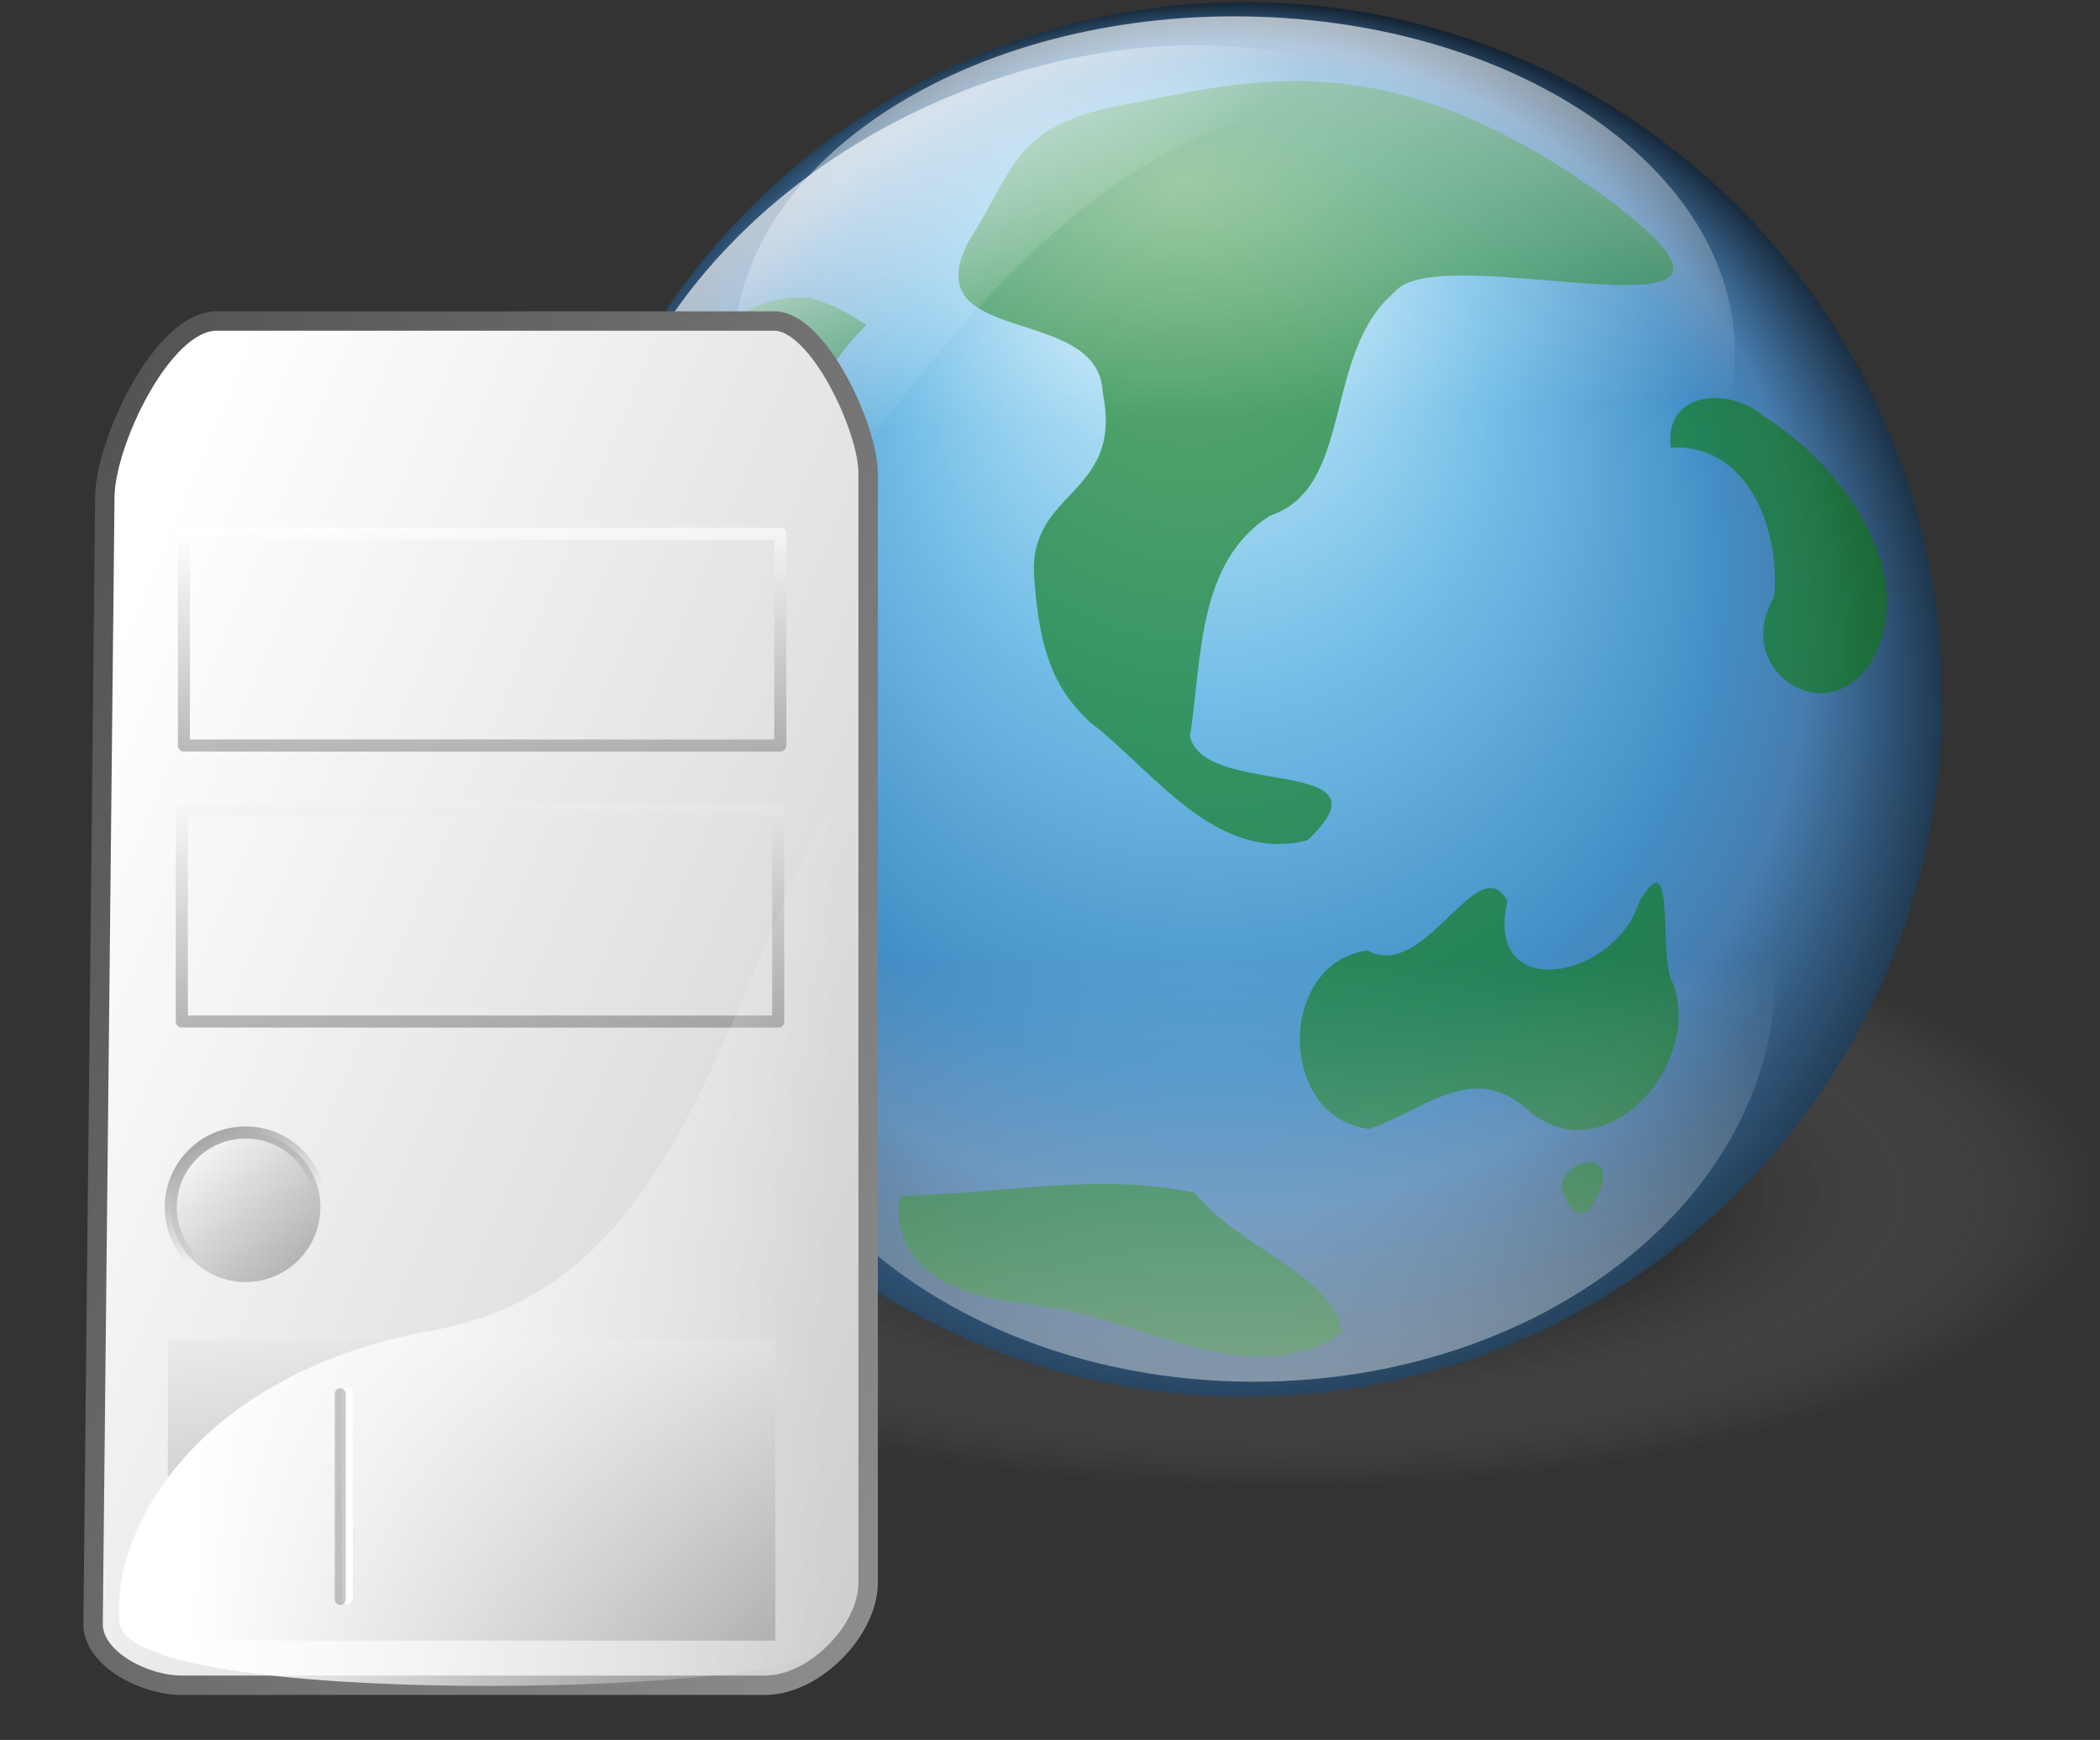 <svg xmlns="http://www.w3.org/2000/svg" xmlns:xlink="http://www.w3.org/1999/xlink" viewBox="0 0 122.76 101.74"><rect x="0" y="0" width="122.76" height="101.74" fill="#333333" stroke="none"/><defs><linearGradient id="p" y2="1429.6" xlink:href="#c" gradientUnits="userSpaceOnUse" y1="329.13" gradientTransform="scale(.758 1.32)" x2="1646.1" x1="144.79"/><linearGradient id="a"><stop offset="0" stop-color="#fff"/><stop offset="1" stop-color="#fff" stop-opacity="0"/></linearGradient><linearGradient id="i" y2="29.676" xlink:href="#a" gradientUnits="userSpaceOnUse" y1="152.04" x2="52.26" x1="52.26"/><linearGradient id="h" y2="40.054" xlink:href="#a" gradientUnits="userSpaceOnUse" y1="-53.391" x2="38.977" x1="43.398"/><linearGradient id="g" y2="46.947" xlink:href="#a" gradientUnits="userSpaceOnUse" y1="25.611" gradientTransform="scale(1.109 .902)" x2="82.344" x1="105.81"/><linearGradient id="n" y2="190.82" xlink:href="#a" gradientUnits="userSpaceOnUse" y1="205.63" gradientTransform="scale(.224 4.456)" x2="1140.7" x1="1140.7"/><linearGradient id="b"><stop offset="0" stop-opacity=".678"/><stop offset=".417" stop-opacity=".348"/><stop offset="1" stop-color="#fff" stop-opacity="0"/></linearGradient><linearGradient id="m" y2="190.82" xlink:href="#a" gradientUnits="userSpaceOnUse" y1="205.63" gradientTransform="scale(.224 4.456)" x2="1140.7" x1="1140.7"/><linearGradient id="t" y2="1332.7" xlink:href="#c" gradientUnits="userSpaceOnUse" y1="957.49" gradientTransform="scale(1.649 .607)" x2="203.6" x1="100.41"/><linearGradient id="j" y2="1586.8" xlink:href="#c" gradientUnits="userSpaceOnUse" y1="1157.4" gradientTransform="scale(1.61 .621)" x2="339.52" x1="134.94"/><linearGradient id="o" y2="253.68" xlink:href="#c" gradientUnits="userSpaceOnUse" y1="1288.6" gradientTransform="scale(.758 1.32)" x2="65.468" x1="1496.7"/><linearGradient id="c"><stop offset="0" stop-color="#fff"/><stop offset="1" stop-color="#4d4d4d"/></linearGradient><linearGradient id="s" y2="81.318" xlink:href="#c" gradientUnits="userSpaceOnUse" y1="75.537" x2="61.999" x1="56.626"/><linearGradient id="k" y2="190.82" xlink:href="#a" gradientUnits="userSpaceOnUse" y1="205.63" gradientTransform="scale(.224 4.456)" x2="1140.7" x1="1140.7"/><linearGradient id="q" y2="1162.3" xlink:href="#c" gradientUnits="userSpaceOnUse" y1="792.86" gradientTransform="scale(1.649 .607)" x2="166.33" x1="109.33"/><linearGradient id="u" y2="1664.4" xlink:href="#c" gradientUnits="userSpaceOnUse" y1="1084.2" gradientTransform="scale(1.421 .704)" x2="264.28" x1="100.92"/><linearGradient id="l" y2="190.82" xlink:href="#a" gradientUnits="userSpaceOnUse" y1="205.63" gradientTransform="scale(.224 4.456)" x2="1140.7" x1="1140.7"/><linearGradient id="r" y2="77.287" gradientUnits="userSpaceOnUse" x2="58.015" y1="71.868" x1="54.853"><stop offset="0"/><stop offset="1" stop-opacity="0"/></linearGradient><linearGradient id="v" y2="110.95" xlink:href="#a" gradientUnits="userSpaceOnUse" y1="110.2" gradientTransform="scale(.904 1.106)" x2="75.311" x1="34.117"/><radialGradient id="d" fx="76.946" fy="-.84" xlink:href="#b" gradientUnits="userSpaceOnUse" cy="77.945" cx="79.896" r="68.379"/><radialGradient id="e" xlink:href="#b" gradientUnits="userSpaceOnUse" cy="77.945" cx="79.896" r="68.379"/><radialGradient id="f" fx="240.39" fy="325.77" gradientUnits="userSpaceOnUse" cy="477.83" cx="227" r="200.73"><stop offset="0" stop-color="#e3f9ff"/><stop offset=".362" stop-color="#73bee7"/><stop offset=".625" stop-color="#438ec5"/><stop offset=".726" stop-color="#477daf"/><stop offset="1" stop-color="#020407"/></radialGradient></defs><path d="M148.28 77.945a68.379 68.379 0 11-136.76 0 68.379 68.379 0 11136.76 0z" transform="matrix(-.7 0 0 .251 103.83 65.069)" fill-rule="evenodd" fill="url(#d)"/><path d="M148.28 77.945c0 37.765-30.615 68.379-68.379 68.379-37.765 0-68.379-30.615-68.379-68.379 0-37.765 30.615-68.379 68.379-68.379 37.765 0 68.379 30.615 68.379 68.379z" transform="matrix(-.7 0 0 .251 130.824 50.247)" fill-rule="evenodd" fill="url(#e)"/><path d="M397.32 453.5c0 95.406-77.342 172.75-172.75 172.75-95.406 0-172.75-77.342-172.75-172.75 0-95.406 77.342-172.75 172.75-172.75 95.406 0 172.75 77.342 172.75 172.75z" transform="matrix(-.236 0 0 .236 125.764 -66.132)" fill-rule="evenodd" fill="url(#f)"/><path d="M80.038 66.01c-5.363-.624-5.416-9.7-.088-10.436 3.35 1.885 6.458-6.064 8.167-2.894-1.41 6.008 6.255 4.647 7.718.032 2.176-3.724 1.085 3.217 1.92 4.695 1.948 4.785-4.081 11.471-8.526 7.424-3.182-2.824-6.1.18-9.19 1.18zm11.22 3.305c.536 2.076 1.63 2.264 2.346.073.712-2.076-1.968-1.689-2.346-.073zm-40.605-50.32c-4.431 4.39-5.739 10.727-7.214 16.55 1.097 4.109 4.399 8.296.595 12.05-2.43 5.284-10.257 1.959-8.307-3.414-.1-6.366-.877-13.107 2.182-18.966 1.674-3.727 4.844-8.211 9.424-7.786 1.208.27 2.282.92 3.32 1.566zm9.797 14.691c-.317-5.105 5.264-4.668 4.006-10.77-.217-5.176-11.017-2.598-7.853-8.774 2.944-4.616 2.592-6.982 9.964-8.176 7.375-1.516 15.263-3.29 27.664 5.856 12.073 9.147-10.043 1.895-12.694 5.25-4.261 3.589-2.34 11.439-7.308 13.087-4.293 2.753-3.953 8.442-4.668 12.902.853 3.654 12.16 1.059 6.873 6.073-5.375 1.364-8.979-4.05-12.717-6.906-1.895-1.788-2.953-3.762-3.267-8.542zm37.218-7.51c4.566-.29 6.44 4.947 6.038 8.75-2.487 4.147 2.988 8.012 5.694 3.748 2.918-5.152-1.841-11.603-6.298-14.333-1.97-1.745-5.85-1.507-5.434 1.835zM52.612 69.928c5.738-.088 11.527-1.39 17.227-.19 2.223 2.987 8.496 5.078 8.578 8.201-4.425 3.097-10.176.188-14.8-1.011-3.671-1.112-8.888-.34-10.785-4.467-.267-.809-.405-1.689-.22-2.533z" fill-rule="evenodd" fill="#0e7a0c" fill-opacity=".594"/><path d="M66.013 31.409c25.435-15.501 77.177 7.43 69.597 50.62-10.28 13.696-28.88-56.333-69.597-50.62z" transform="matrix(-.7 0 0 .7 129.394 -15.943)" fill-rule="evenodd" fill="url(#g)"/><path d="M100.77 31.159c0 27.429-22.236 49.665-49.665 49.665S1.44 58.588 1.44 31.159s22.236-49.665 49.665-49.665S100.77 3.73 100.77 31.159z" transform="matrix(-.589 0 0 .396 102.264 8.284)" fill-rule="evenodd" fill="url(#h)"/><path d="M100.77 31.159c0 27.429-22.236 49.665-49.665 49.665S1.44 58.588 1.44 31.159s22.236-49.665 49.665-49.665S100.77 3.73 100.77 31.159z" transform="matrix(-.614 0 0 .482 104.674 41.837)" fill-rule="evenodd" fill="url(#i)"/><path transform="translate(-3.163 -37.359) scale(.141)" stroke-linejoin="round" stroke="url(#j)" stroke-width="5" stroke-linecap="round" fill="none" d="M181.76 732.31h161.96v59.425H181.76z"/><path transform="translate(-3.163 -37.359) scale(.141)" d="M191.47 842.08v85.21" stroke-linejoin="round" stroke="url(#k)" stroke-width="4.52" stroke-linecap="round" fill="none"/><path transform="translate(-3.163 -37.359) scale(.141)" d="M216.64 842.08v85.21" stroke-linejoin="round" stroke="url(#l)" stroke-width="4.52" stroke-linecap="round" fill="none"/><path transform="translate(-3.163 -37.359) scale(.141)" d="M241.82 842.08v85.21" stroke-linejoin="round" stroke="url(#m)" stroke-width="4.52" stroke-linecap="round" fill="none"/><path transform="translate(-3.163 -37.359) scale(.141)" d="M266.99 842.08v85.21" stroke-linejoin="round" stroke="url(#n)" stroke-width="4.52" stroke-linecap="round" fill="none"/><path d="M23.442 81.501v12.023M26.995 81.501v12.023M30.546 81.501v12.023M34.097 81.501v12.023" stroke-linejoin="round" stroke-opacity=".208" stroke="#000" stroke-linecap="round" stroke-width=".638" fill="none"/><g><path d="M5.67 95.033l.687-65.947c.033-3.158 3.367-10.269 6.525-10.269h32.629c2.591 0 5.495 6.305 5.495 8.895v64.911c0 2.84-3.177 6.01-6.01 6.01H10.822c-2.097 0-5.174-1.51-5.152-3.6z" fill-rule="evenodd" fill="#fff"/><path d="M61.026 938.27l4.868-467.4c.234-22.39 23.869-72.79 46.256-72.79h231.26c18.36 0 38.95 44.69 38.95 63.05v460.09c0 20.09-22.52 42.61-42.6 42.61H97.54c-14.856 0-36.669-10.71-36.514-25.56z" transform="translate(-3.163 -37.359) scale(.141)" fill-rule="evenodd" stroke="url(#o)" stroke-width="8.043" fill="url(#p)"/><path transform="translate(-3.163 -37.359) scale(.141)" stroke-linejoin="round" stroke="url(#q)" stroke-width="5" stroke-linecap="round" fill="none" d="M98.679 486.33h247.25v87.789H98.679z"/><path d="M59.39 76.854a1.445 1.445 0 11-2.89 0 1.445 1.445 0 012.89 0z" transform="translate(-160.986 -161.967) scale(3.026)" fill-rule="evenodd" stroke="url(#r)" stroke-width=".233" fill="url(#s)"/><path transform="translate(-3.163 -37.359) scale(.141)" stroke-linejoin="round" stroke="url(#t)" stroke-width="5" stroke-linecap="round" fill="none" d="M97.818 600.8h247.25v87.789H97.818z"/><path transform="translate(-3.163 -37.359) scale(.141)" fill-rule="evenodd" fill="url(#u)" d="M92.024 820.57h251.86v124.76H92.024z"/><path d="M68.903 74.796c-7.302 14.195-9.717 29.544-23.816 32.084-14.098 2.53-18.877 12.01-18.313 17.08s38.911 4.23 40.602 1.69c1.692-2.53 1.692-6.33 1.692-8.45 0-2.11 2.091-41.77-.165-42.404z" fill-rule="evenodd" fill="url(#v)" transform="translate(-19.786 -29.087)"/><path d="M20.3 81.45v12.023" stroke-linejoin="round" stroke="#fff" stroke-width=".638" stroke-linecap="round" fill="none"/><path d="M19.891 81.501v12.023" stroke-linejoin="round" stroke-opacity=".208" stroke="#000" stroke-linecap="round" stroke-width=".638" fill="none"/></g></svg>